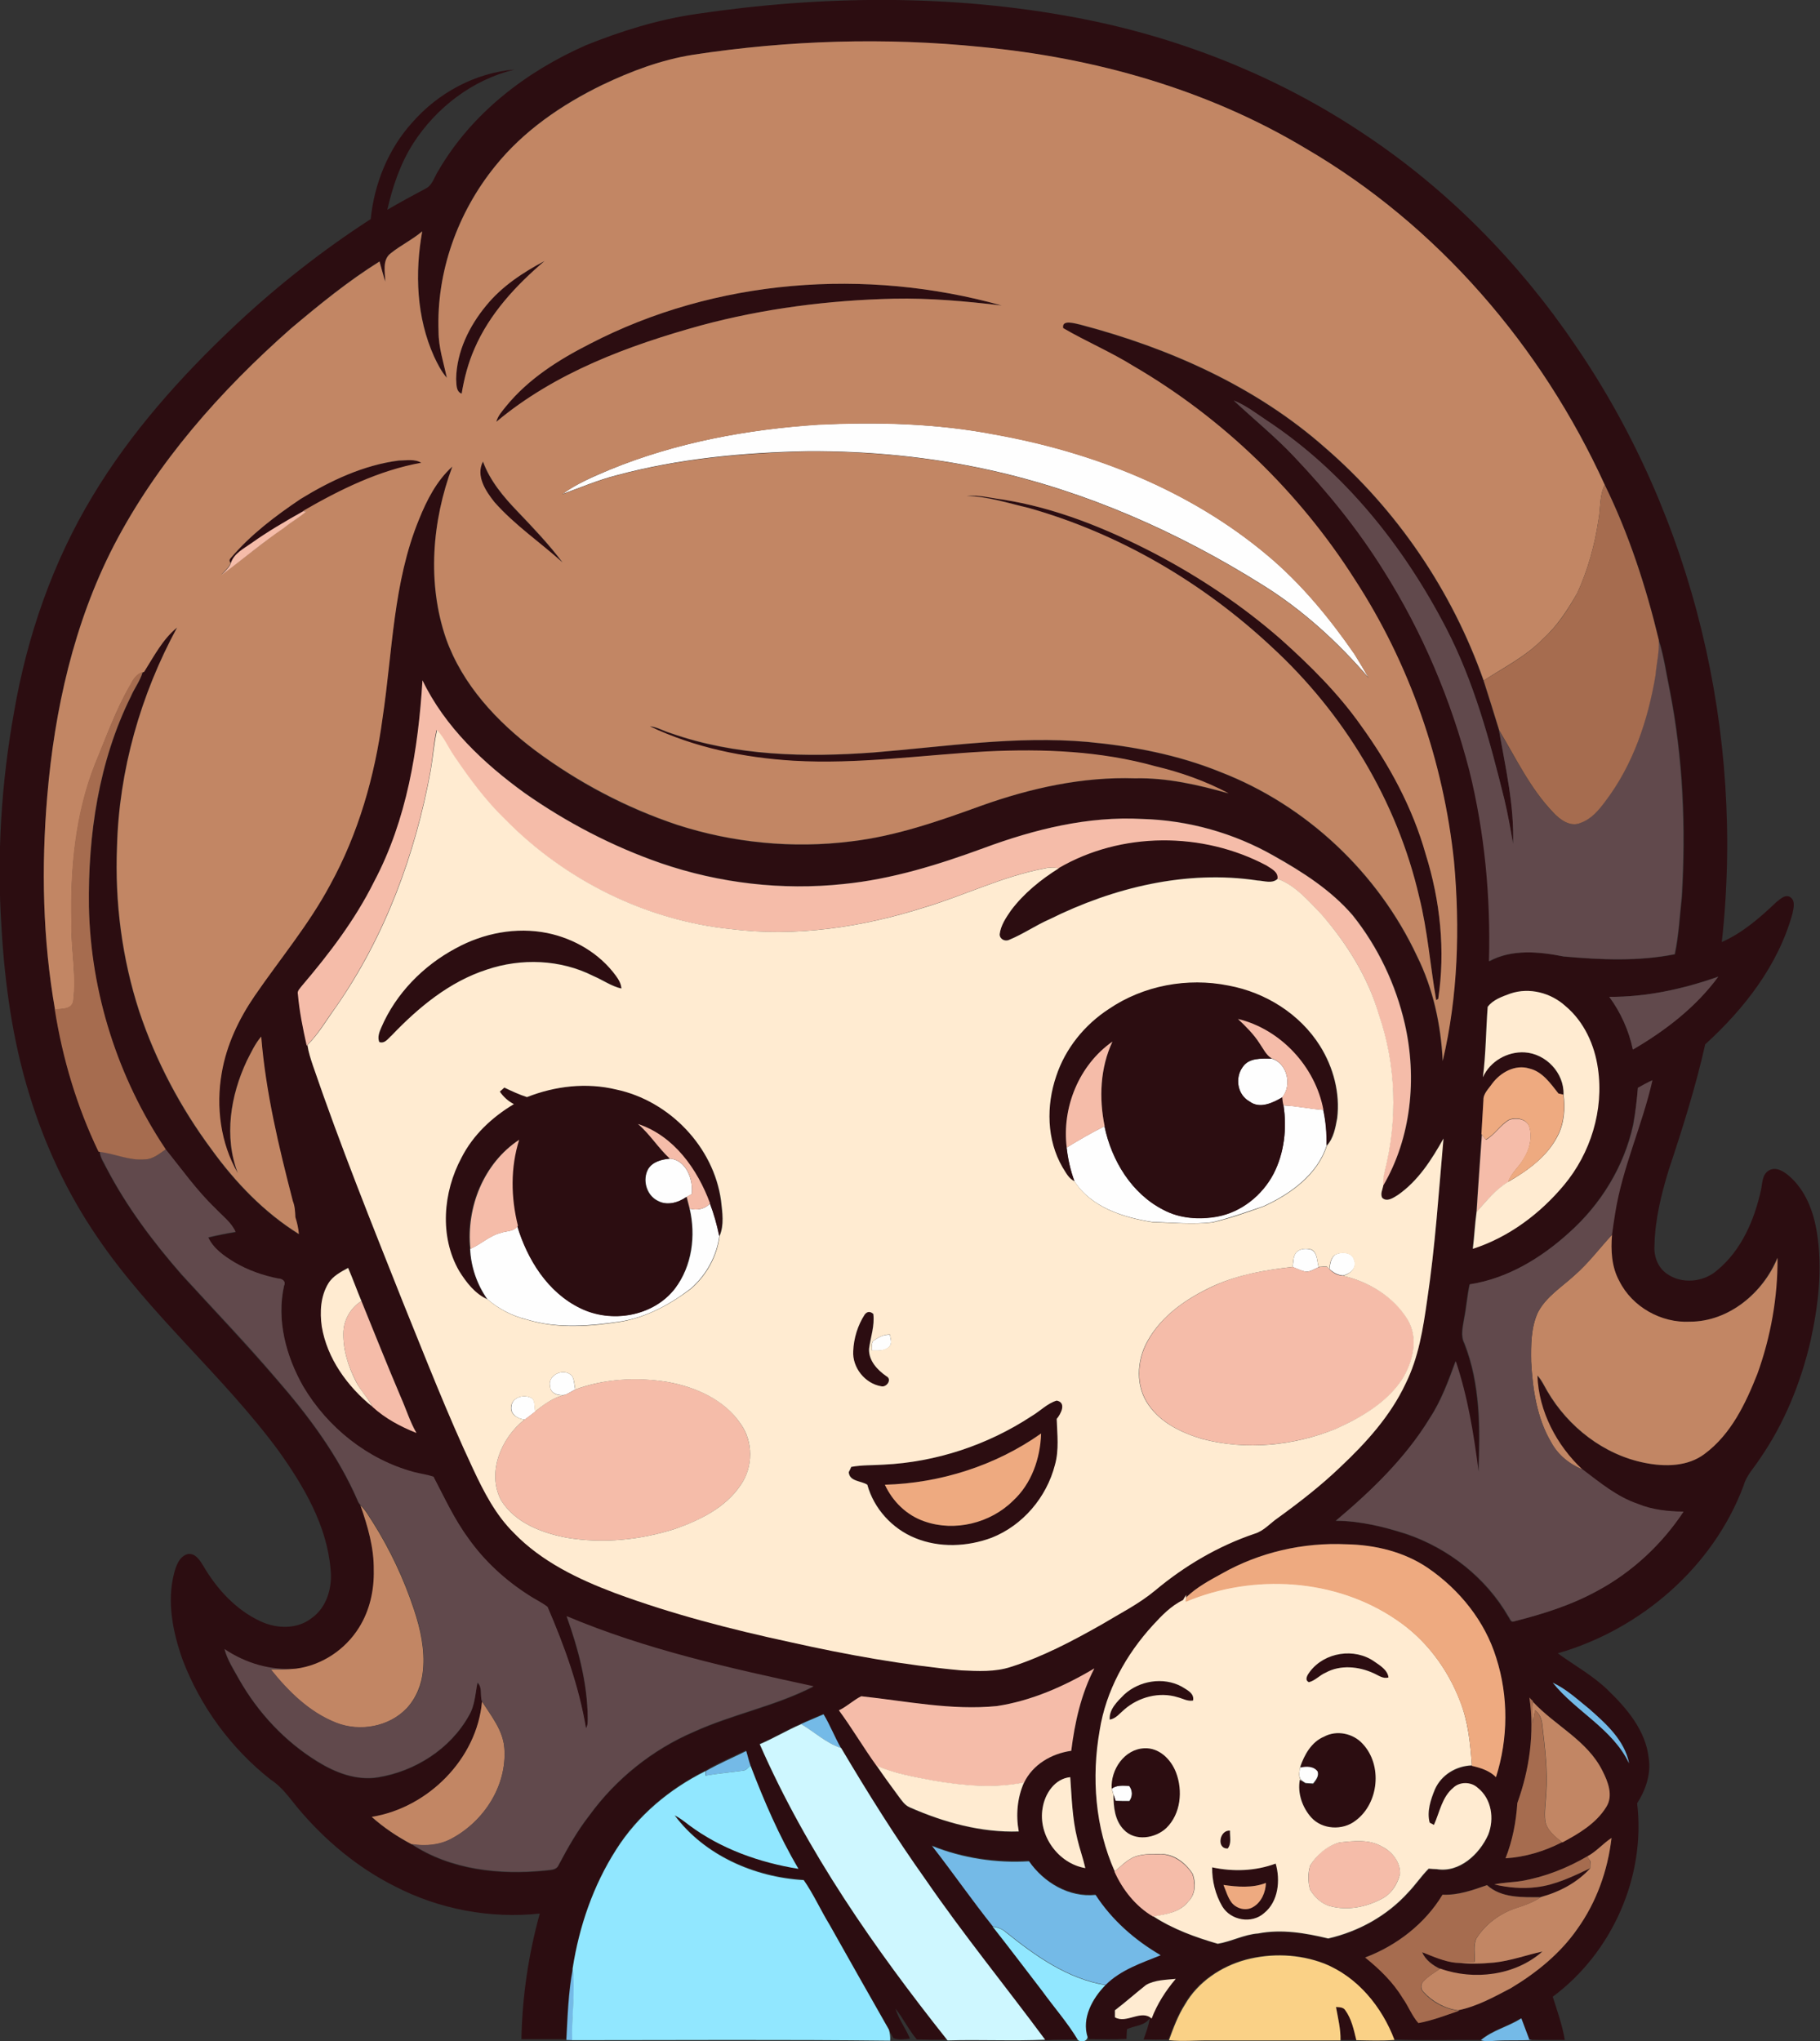 <?xml version="1.0" encoding="iso-8859-1"?>
<!-- Generator: Adobe Illustrator 19.2.0, SVG Export Plug-In . SVG Version: 6.00 Build 0)  -->
<svg version="1.1" id="Layer_1" xmlns="http://www.w3.org/2000/svg" xmlns:xlink="http://www.w3.org/1999/xlink" x="0px" y="0px"
	 viewBox="0 0 724.6 812.5" enable-background="new 0 0 724.6 812.5" xml:space="preserve">
<rect x="0" y="0" width="724.6" height="812.5" fill="#333333" stroke="none"/>
<path fill="#FEFEFE" d="M242.9,186.9c26.3-10.8,54.6-16,82.9-17.9c23.4-1.1,47.1-0.5,70.1,3.9c39.3,7,77.9,22.2,108.7,48.1
	c13.5,11.3,24.8,25,34.7,39.4c1.9,3.1,3.8,6.2,5.6,9.4c-12.2-14.2-26.2-27-42.1-36.9c-33.6-21.1-70.4-37.4-109.2-45.9
	c-23.6-5.2-47.7-7.5-71.8-7.4c-25.7,0.5-51.5,2.9-76.4,9.6c-7.4,1.9-14.4,4.9-21.6,7.5C229.6,192.5,236.3,189.7,242.9,186.9z"/>
<path fill="#FEFEFE" d="M494.7,424.8c2.5-3.8,7.6-3.4,11.6-3.4c6.2,1.8,8.2,10.6,4.2,15.4c-3.8,2.3-9,4.8-13.1,1.6
	C492.7,435.7,491.6,429.1,494.7,424.8z"/>
<path fill="#FEFEFE" d="M511,440c5.3,0.2,10.6,1.4,15.9,1.8c1,4.6,1.4,9.4,1.3,14.1c-3.7,11.6-14.4,19.3-25.1,24.2
	c-6.7,2.3-13.4,4.7-20.4,6.4c-7.9,1-15.9,0.1-23.9-0.1c-11.6-1.8-24.5-5.9-31.1-16.3c-1.6-4.3-2.6-8.8-3.1-13.3
	c4.9-3,9.9-5.9,15.1-8.5c2.8,13.6,10.8,26.8,23.4,33.2c6.5,3.5,14.3,4,21.5,2.7c9.6-1.8,17.9-8.5,22.4-17.1
	C511.3,458.9,512.4,449.1,511,440z"/>
<path fill="#FEFEFE" d="M258.1,465.3c1.8-2.9,5.4-3.8,8.6-4.1c6.5,0.5,9.4,8.4,8.7,14.1c-0.7,0.4-1.3,0.8-2,1.1
	c-3.3,2.4-7.9,3.6-11.6,1.5C257.4,475.7,255.7,469.6,258.1,465.3z"/>
<path fill="#FEFEFE" d="M274.6,481.1c2.9,0.8,6.1,0.2,8.1-2.1c1.6,4.2,2.8,8.5,3.7,12.9c-1,8-5.3,15.8-11.5,21.1
	c-8,6.1-17.1,11.1-27.1,12.9c-12.6,1.9-25.7,3.1-38.1-0.7c-5.8-1.4-11.2-4.2-15.7-8.1c-4.1-5.9-6.5-12.8-6.8-20
	c4.3-1.8,7.7-5.3,12.3-6.4c2.2-0.8,5.2-0.4,6.5-2.8c4,13.4,12.1,26.5,25,32.7c12.4,6.2,29.2,3.4,37.8-7.8
	C275.6,503.9,277.1,491.8,274.6,481.1z"/>
<path fill="#FEFEFE" d="M515.8,498.9c1.4-2,4.3-2.1,6.4-1.4c2.4,1.4,2.1,4.6,2.8,6.9c-1.7,0.7-3.3,1.9-5.2,1.8
	c-1.8-0.4-3.5-1.2-5.2-1.9C515,502.4,514.8,500.4,515.8,498.9z"/>
<path fill="#FEFEFE" d="M531.5,499.5c2.5-1.4,7-1.2,7.7,2.2c1.2,3-1.8,5.5-4.6,6c-2.1-0.2-3.9-1.2-5.3-2.6
	C529.6,503.1,529.8,500.9,531.5,499.5z"/>
<path fill="#FEFEFE" d="M347.6,533.8c2-1.4,4.2-2.7,6.7-2.5c0.2,1.5,1.1,3.5-0.3,4.8c-1.8,1.8-4.5,1.5-6.9,1.5
	C347.3,536.3,346.9,534.8,347.6,533.8z"/>
<path fill="#FEFEFE" d="M219,551.8c-1.1-4.8,6-7.5,8.8-4c0.9,1.6,0.8,3.5,1.2,5.3c-1.3,0.7-2.6,1.5-3.9,2.1
	C222.6,555.7,219.1,554.8,219,551.8z"/>
<path fill="#FEFEFE" d="M203.6,559.8c0.4-3.9,5.5-5,8.4-3.1c1.1,1.4,0.8,3.5,1.1,5.2c-1.4,1.1-2.8,2.2-4.2,3.2
	C206.2,564.8,203.1,563,203.6,559.8z"/>
<path fill="#FEFEFE" d="M517.6,703.3c2.4-0.7,5.4-0.7,7,1.7c0.6,1.9-0.7,3.5-1.8,4.9c-0.8,0-2.3-0.1-3.1-0.2
	c-0.3-0.2-0.9-0.6-1.2-0.8C516.7,707.6,517.4,705.3,517.6,703.3z"/>
<path fill="#FEFEFE" d="M442.6,712c2-1.5,4.6-1.2,6.9-1.2c1.4,1.8,1.5,4.2,0.1,6.1c-1.8,0-3.7,0-5.5-0.1c-0.2-0.6-0.6-1.8-0.8-2.5
	C443.1,713.5,442.9,712.8,442.6,712z"/>
<g>
	<g>
		<path fill="#2C0D11" d="M277,5.6c50.3-7.5,101.9-8,151.9,1.5c40.7,7.7,80,23.3,114.4,46.4c33.1,22,61.5,50.9,83.8,83.8
			c47.2,68.8,67.6,154.9,58.4,237.7c8.3-3.7,15.2-9.7,21.7-15.9c1.5-1.1,3.2-3,5.2-2.2c2.6,1.3,1.7,4.6,1.2,6.9
			c-5.7,20.5-19.2,37.8-34.7,51.9c-3.8,16.9-9,33.4-14.5,49.9c-3,9.8-5.5,19.9-5.7,30.2c-0.3,4.2,1.3,8.7,4.9,11.2
			c6,4.3,14.7,3.4,20.1-1.4c9.6-7.9,14.8-20,17.4-31.9c0.6-2.7,0.4-6,3-7.7c2.8-1.8,6,0.2,8.2,2.1c6.6,5.7,9.8,14.3,11.1,22.7
			c2.3,14.4,0.5,29-2.6,43.1c-3.9,16.7-10.5,32.9-20.3,47c-2.2,3.4-5.2,6.4-6.3,10.4c-12.1,32.4-40.9,57.3-74,66.8
			c6.6,4.8,13.9,8.8,19.8,14.5c7.7,7.4,15.2,16.2,16.4,27.2c1,6.3-1.2,12.7-4.6,18c3.5,29.2-10,59.5-33.6,77
			c1.8,5.7,3.8,11.3,4.8,17.2c-4.4-0.1-8.9,0.1-13.3-0.1c-0.3,0-0.8-0.1-1-0.1c-1.1-2.8-2.1-5.7-3.2-8.5c-5.1,3.3-11.5,4.7-16.1,8.7
			c-11.5-0.1-22.9,0.3-34.4-0.2c-5-13.1-14.8-25-28-30.4c-9.9-3.8-21-4.1-31.2-1.5c-9.8,2.7-19,8.8-24.2,17.7
			c-2.7,4.4-4.6,9.3-6.4,14.2c-3.3,0.1-6.6,0.1-9.9,0c1-2.8,2-5.5,2.5-8.5c-2,3.1-6.1,3-9.1,4.4c-0.1,1.3-0.2,2.6-0.2,3.9
			c-5,0.3-10,0.1-15,0.1c-0.2-0.3-0.5-0.9-0.6-1.2c-2.5-7.6,1.9-15.4,7.1-20.7c6.1-6,14.2-8.7,21.9-11.8c-10.3-6-19.4-14-25.9-24
			c-10.6,1-20.6-5-26.5-13.4c-13.1,0.8-26.4-1.3-38.6-6.1c8.2,10.6,15.9,21.6,24.1,32.1c6.7,8.5,13.2,17.2,19.9,25.7
			c4.7,6.5,10,12.6,14.2,19.5c-4.3,0.2-8.6,0-12.9,0.3l-0.3-0.4c-15.8-21.3-32.5-41.8-47.5-63.6c-12-17-23-34.6-33.7-52.5
			c-2.5-4.3-4.3-9.1-6.9-13.4c-3,1.3-6.1,2.5-9,3.9c-5.6,2.4-10.8,5.7-16.5,8c18.8,42.7,45.7,81.3,74.7,117.7c-4,0.2-8,0.1-12,0
			c-3.2-3.8-5.4-8.4-8.5-12.3c1.3,4.3,4.1,7.9,5.8,12c-2.2,0.2-4.5,0.6-6.6-0.2c-0.7-1.2-1.3-2.5-1.9-3.7
			c-7.9-13.9-15.8-27.7-23.6-41.7c-3.6-5.8-6.3-12.1-10.3-17.8c-19.6-1.2-39.6-9.8-51.4-25.8c2,1,3.8,2.4,5.6,3.8
			c12.7,9.6,28,15.1,43.7,17.5c-7.7-13-13.8-27-19.1-41.1c-0.6-1.9-1.1-3.9-1.7-5.8c-5.4,2.6-10.9,4.9-16.1,8
			c-14.3,7.2-27.1,17.7-35.6,31.3c-9.1,14.3-14.7,30.6-17.3,47.2c-1.8,9.4-2.1,19-2.6,28.5c-5.9,0-11.8,0-17.8,0
			c0.3-16.9,2.8-33.7,7.3-50c-19.7,2.1-40-1.7-57.6-10.8c-15-7.5-28.1-18.5-38.8-31.3c-3.3-4-6.3-8.4-10.7-11.2
			c-15.8-12.4-28.1-29.2-35.2-48c-3.8-10.8-6.2-22.8-3.3-34.1c0.8-3,2-6.7,5.4-7.7c3.1-0.5,4.9,2.5,6.3,4.8c5.4,9.2,13,17.5,22.8,22
			c6.4,3,14.7,3.2,20.4-1.4c6.1-4.4,8.2-12.4,7.4-19.5c-1.5-17.4-10.7-33-20.7-47c-22.1-30-51.2-54.1-72.2-85.1
			c-11.9-17.4-21-36.8-27.1-57c-6.6-21.4-9.7-43.8-11-66.1c-1.9-28.7-0.1-57.6,5-85.9c5.2-30.2,15.4-59.7,31.3-86
			c15.2-25.3,35-47.4,56.4-67.6c16.8-15.8,35-30.1,54.3-42.6c1.4-14.1,7-27.9,16.5-38.4c10.3-11.8,25-19.8,40.7-21.1
			c-16.6,4-31.1,15.1-40.3,29.4c-5.1,8-8.2,17.2-10.3,26.4c5-2.9,10.1-5.7,15.2-8.4c2.8-1.3,3.5-4.7,5.1-7.1
			c13.2-22.8,34.9-39.5,58.8-50C247.2,12.4,261.9,7.8,277,5.6z M275.9,21.8c-12.6,2-24.6,6.5-36.1,11.9
			c-16.1,7.8-31.4,18.3-42.7,32.4c-14.9,18.3-23.4,42-22.5,65.8c0,6.3,2,12.3,3.3,18.4c-2.2-2.5-3.6-5.5-5.1-8.5
			c-6.9-15.5-7.7-33.3-4.7-49.8c-3.9,3.3-8.5,5.5-12.5,8.7c-3.5,2.6-2.3,7.6-2.2,11.3c-0.8-2.6-1.5-5.3-2.3-8
			c-12.6,7.8-24,17.2-35.3,26.7c-28,24.8-53.4,53.3-70.6,86.6c-15.9,30.8-23.5,65.2-26.4,99.6c-2.3,28.3-1.8,56.9,3.1,84.9
			c3.1,19.6,8.8,38.7,17.4,56.6l0.4,0.1c0.1,2.5,1.7,4.6,2.8,6.8c8,15.3,18.5,29.2,29.8,42.2c12.6,13.8,25.5,27.3,37.7,41.5
			c12.8,14.7,24.6,30.5,32.4,48.5c0.3,0.7,0.7,1.3,1.2,1.9c2.8,8.3,5.4,16.8,5.3,25.6c0.2,8-1.6,16.2-5.9,23
			c-5.4,8.7-14.7,15-25,16.3c-10.1,1-20.2-2.2-28.6-7.7c1.1,4.3,3.6,8.1,5.8,12c7.5,13.2,18.2,24.7,31.2,32.7
			c7.1,4.4,15.5,7.6,24,6.3c14.8-2.4,28.9-11.3,36.3-24.6c2.4-4,2.5-8.7,3.4-13.1c2.1,1.9,0.9,5.1,1.8,7.5
			c-2,22.8-21.5,42.4-43.9,45.9c4.8,4.3,10.2,7.9,15.9,10.9c15.5,10.2,34.9,12.3,53,10.5c1.9-0.3,4.6,0,5.5-2.2
			c3.6-6.8,7.5-13.6,12.2-19.7c10.6-14.6,25.2-26.3,41.8-33.4c15.5-7,32.4-10.2,47.5-18c-33.3-7.1-66.8-14.6-98.3-27.9
			c4.6,13,8.2,26.6,8.4,40.5c-0.1,1.4,0.1,2.9-0.7,4.1c-2.8-16.7-8.7-32.8-15.3-48.3c-2.3-1.8-5-3-7.4-4.6
			c-9.4-5.9-17.8-13.6-24.2-22.8c-5.5-7.6-9.4-16.1-13.8-24.4c-2.6-0.9-5.3-1.2-7.9-1.9c-18.4-5.1-34.3-17.8-44-34.1
			c-6.9-12-10.7-26.4-7.6-40.1c0.9-1.7-0.8-2.8-2.3-2.8c-6.1-1.3-12.1-3.3-17.5-6.5c-4.1-2.5-8.4-5.4-10.4-9.9
			c3.6-0.9,7.2-1.6,10.9-2.2c-1.7-3.8-5.3-6.4-8.1-9.4c-7.4-7.1-13.3-15.5-19.7-23.4c-19.1-28.5-30-62.4-30.6-96.7
			c-0.3-28.6,3.9-57.8,16.7-83.6c1.4-3.3,3.7-6.2,4.7-9.7l0.5-0.2c3.9-6.1,7.4-13,13.1-17.6c-14.5,26.7-23.1,56.7-23.9,87.2
			c-0.9,22.2,2,44.5,8.9,65.7c6.6,19.7,16.4,38.3,28.8,54.9c9.4,13.1,20.9,25,34.7,33.6c-0.2-2.3-0.7-4.5-1.4-6.7
			c0-2.2-0.2-4.3-1-6.4c-5.5-21.5-10.8-43.3-12.6-65.5c-2.5,2.8-4,6.3-5.7,9.6c-6.5,13.8-9.2,30.2-3.6,44.8
			c-6.9-11.9-8.8-26.5-6.4-40c1.8-11.1,6.8-21.4,13.1-30.6c10-14.7,21.5-28.4,30-44.1c11.3-20.5,17.8-43.3,20.9-66.4
			c4.1-26.5,4.2-54,14.5-79.1c3.1-7.7,7.1-15.5,13.3-21.1c-8,21.7-10.1,46.4-2.5,68.5c6.6,18.3,20.2,33,35.5,44.5
			c17.1,12.8,36.2,22.9,56.5,29.6c22.3,7.2,46.1,9.6,69.3,6.6c17.9-2.1,34.9-8.2,51.8-14.2c19.6-7,40.3-11.6,61.2-10.9
			c12.7-0.3,25.1,2.6,37.3,6c-9.2-4.9-19.1-8.3-29.2-10.8c-21.8-6.1-44.7-7-67.2-5.9c-25.6,1.4-51.2,5.2-76.9,3.7
			c-19.7-1.1-39.3-5.2-57.2-13.7c2.9,0.3,5.5,1.9,8.3,2.7c25.9,9.2,53.8,9.7,80.9,7.7c28.3-2.3,56.7-6.7,85.1-4.2
			c18,1.7,35.9,5.1,52.7,11.9c34.3,13.2,62.9,40.1,78.5,73.4c6.4,12.9,9.5,27.3,10.2,41.7c6.1-25.9,6.9-52.9,4.5-79.4
			c-4.1-39.9-17.6-78.8-39.6-112.4c-22-34.7-52.4-64.1-88-84.8c-9-5.6-18.9-9.8-28-15.1c-0.7-3.7,4.8-1.8,6.8-1.4
			c35.3,9.3,69.9,24.6,97.5,49c28.6,24.7,50.6,57,63.1,92.7c2.1,6.6,4.2,13.2,6.2,19.8c2.6,15,6.2,30,5.6,45.2c-1-6-2.1-12-3.5-17.9
			c-5.7-23.3-12-46.7-23.2-68.1c-16.9-32.5-40.6-62.2-71.4-82.6c-4.3-2.8-8.3-6-13.1-7.9c8.1,7.6,16.7,14.6,24.4,22.6
			c13.1,13.8,25.2,28.7,35.3,44.9c15.5,24.6,27,51.7,34.3,79.9c6.1,24.7,8.6,50.4,7.8,75.8c9.1-5,19.9-3.9,29.7-1.9
			c14.7,1.3,29.6,2,44.2-0.9c1.6-7.5,1.9-15.2,2.8-22.9c1.7-27.4,0.5-55.1-4.8-82.1c-1.4-6.7-2.3-13.6-4.4-20.1
			c-5.1-21.2-11.9-42.1-21.5-61.7c-25.2-55.2-66.6-103.3-119.2-134c-39-23.4-83.8-36-128.9-40.3C352.6,14.8,313.9,16,275.9,21.8z
			 M168.2,270.8c-1.6,27.5-6.2,55.5-19.2,80.1c-7.6,15.1-17.8,28.6-28.7,41.4c-0.8,1-2,2-1.6,3.4c0.6,6.9,2,13.7,3.5,20.4l0.2-0.2
			c0.4,2.8,1.3,5.5,2.2,8.2c10.8,31.8,23.4,62.9,35.8,94.1c9.1,22.2,17.8,44.5,27.9,66.3c4.3,9.2,9.1,18.4,16.3,25.6
			c11,11.4,25.6,18.3,40.2,23.9c22.8,8.4,46.3,14.4,70,19.6c22.4,5,45.1,9.1,68,11.2c6.6,0.3,13.4,0.7,19.7-1.4
			c12.7-4,24.5-10.3,36-16.8c7.2-4.3,14.8-8.2,21.4-13.6c11.7-9.8,25.1-17.7,39.6-22.6c3.7-1.2,6.2-4.2,9.3-6.3
			c8.6-6.3,17.1-12.9,24.9-20.3c10.2-9.6,19.9-20.3,25.9-33.1c5.1-10.4,7-21.9,8.6-33.3c3.2-21.3,4.6-42.8,6.5-64.3
			c-4.8,8.4-10.1,16.9-18.2,22.5c-1.8,1.1-4.3,2.9-6.2,1.1c-0.8-1.6,0.1-3.1,0.4-4.7c11.3-19.2,13.6-43,8.7-64.5
			c-3.6-15.7-10.7-30.7-20.8-43.3c-8.7-9.9-19.9-17.2-31.3-23.6c-16-9-34.1-14.2-52.4-14.7c-21.7-1.1-43.1,4.2-63.2,11.6
			c-18,6.6-36.6,12.5-55.8,14.3c-24.5,2.6-49.5-0.3-72.7-8.3c-19.3-6.6-37.5-16.1-54.2-27.9C192.4,303.8,177.1,289.2,168.2,270.8z
			 M640.7,396.8c4.5,6.2,7.8,13.4,9.4,20.9c12.9-7.5,25.1-16.8,34-29C670.2,393.6,655.6,396.9,640.7,396.8z M601.3,395.5
			c-3.2,1.2-7,2.5-9.1,5.3c-0.7,9.3-0.7,18.7-1.9,28c2.9-6.3,9.7-10.3,16.6-9.9c8.5,0.5,15.8,8.3,15.5,16.8
			c-0.5-0.1-1.4-0.3-1.9-0.4c-3.1-4.1-6.4-8.8-11.7-10c-5.6-1.7-11.4,1.6-14.7,6c-1.5,2-3.6,3.9-3.5,6.6c-0.2,4.5-0.5,9-0.8,13.5
			c-0.6,10.3-1.4,20.6-2.1,30.9c-0.6,4.9-0.9,9.8-1.5,14.7c14.2-4.7,26.7-14,36.3-25.4c10.6-12.7,16-29.8,13.5-46.3
			c-1.3-9.4-5.5-18.7-12.9-24.9C617.4,395.2,608.8,392.9,601.3,395.5z M652.1,433c-0.4,4.9-1,9.9-2,14.8
			c-3.6,16.6-12.9,31.6-25.5,42.9C613.5,500.8,600,509,585,511.3c-1,4.5-1.3,9.1-2.2,13.6c-0.5,3.3-1.5,6.8,0.1,9.9
			c6.4,16.2,6.3,34,5.6,51.2c-1.9-14.9-4.3-29.8-9.1-44.1c-2.9,7.9-5.8,15.9-10.5,23c-9.6,15.8-23.1,28.7-37.2,40.5
			c9.6,0,19,2.3,28.2,5.3c16.8,5.7,31.6,17.4,40.5,32.8c0.6,0.7,0.9,2.4,2.1,2c11.5-2.9,23.1-6.5,33.5-12.3
			c13.7-7.4,25.5-18.4,34.1-31.4c-6.2-0.1-12.4-0.7-18.2-3.1c-8.3-2.9-15.1-8.6-22-13.7c-10.3-9.7-17.5-23.3-18-37.5
			c1.7,1.9,2.8,4.2,4,6.3c8.3,14.2,22.5,25.3,38.8,28.5c8,1.6,17.1,1.6,23.8-3.6c10.5-7.8,16.3-20,21-31.9c5.3-14.7,8.1-30.4,8-46.1
			c-5.7,14-19.4,25.5-34.9,25.4c-11.4,0.6-23-5.9-28.1-16.2c-3-5.6-3.4-12.2-2.9-18.4c0.4-2.9,0.8-5.9,1.3-8.8
			c2.9-18.1,10.8-34.9,14.8-52.7C655.9,430.9,654,431.9,652.1,433z M130.7,510.9c-3.1,5.1-3.3,11.4-2.5,17.1
			c2.1,12.8,10.2,23.9,20.1,31.9c5,4.6,11.2,7.9,17.5,10.4c-2.6-4.5-4.1-9.4-6.2-14.2c-5.4-12.7-10.5-25.5-15.7-38.3
			c-1.9-4.4-3.5-8.9-5.3-13.2C135.6,506.3,132.4,507.9,130.7,510.9z M486.4,626.4c-4.9,2.8-10,5.4-14.1,9.3l0.1-0.7
			c-0.5,0.6-0.9,1.3-1.3,2.1c-4.8,2.3-8.5,6.2-12,10c-10.7,11.7-18.7,26.1-21.2,41.9c-3.4,18.7-1.8,38.6,6,56.1
			c3.3,7.2,8.5,13.9,15.4,17.9c7.8,5.1,16.7,8.3,25.6,10.9c5.5-0.9,10.5-3.7,16.1-4.1c9.3-1.8,18.8-0.2,27.9,2
			c12.1-2.8,23.4-9.1,31.8-18.3c2.9-3,5.3-6.6,8.2-9.5c0.8,0,2.4,0.1,3.2,0.2c9,1.5,17-5.9,20.4-13.7c2.5-6.3,1.4-14.4-4.2-18.7
			c-2.6-2.4-7-2.5-9.7,0c-4.5,3.7-5.4,9.8-7.7,14.8c-0.4-0.2-1.3-0.7-1.7-0.9c-1.2-4.4,0.5-9.1,2.1-13.3c2.5-5.7,8.5-9.3,14.7-9.5
			c3.5,0.8,7,1.9,9.6,4.5c4.9-15.3,5-32.1,0.1-47.5c-4.5-14.6-14.6-27.1-27.1-35.7c-9.6-6.5-21.2-9.2-32.6-9.5
			C518.7,613.9,501.3,617.9,486.4,626.4z M396.9,679.1c-18.1,1.9-36.1-1.9-54-3.9c-3.1,1.5-5.7,4.2-8.9,5.6
			c5.3,7.2,9.8,14.9,15,22.1c2.8,4.1,5.7,8.1,8.6,12.1c1.3,1.7,2.5,3.7,4.6,4.6c13.7,5.9,28.4,10.1,43.4,9.6
			c-1.2-6.5-0.7-13.4,2.1-19.5c3.5-7.3,11-11.7,18.8-12.7c1.4-11.3,4-22.6,9.2-32.8C423.8,671.1,410.7,677,396.9,679.1z
			 M618.2,669.8c9.3,11.5,23.9,18.3,30.3,32.1c-1.7-9.2-9.2-15.8-15.9-21.7C628,676.5,623.6,672.3,618.2,669.8z M608.9,675.7
			c2.1,14.1,0.1,28.7-4.8,42c-0.5,7.5-1.9,15-4.7,22c7.9-0.5,15.5-2.8,22.5-6.4c6.6-3.5,13.4-7.6,17.5-14.1c3-4.6,0.7-10.1-1.5-14.4
			c-5.9-12.1-18.8-17.9-27.7-27.5l0-0.3C609.9,676.8,609.2,676.1,608.9,675.7z M415.1,719.7c-1.9,10.8,6.2,22.1,17,23.9
			c-0.9-4-2.3-7.7-3.2-11.7c-2-8-2.2-16.3-2.8-24.5C419.9,708,415.9,714,415.1,719.7z M632,738.9c-8,4.7-16.9,8.2-26.1,9.8
			c-3.6,0.6-7.3,0.6-10.9,1.4c5.5,1.2,11.2,1.7,16.8,1.1c7.6-0.9,14.5-4.3,21.3-7.5c-5.2,5.7-12.3,9.4-19.6,11.4
			c-7.3,0.1-15.6,0.5-21.4-4.8c-5.7,2-11.5,4.1-17.7,3.8c-6.9,11.5-18.3,20.3-30.8,25c5.7,4.6,11.1,9.8,14.9,16.1
			c2.3,3.2,3.7,7.1,6.3,10c5.6-1,10.9-3,16.2-4.9l-0.5-0.1c7.5-1.6,14.3-5.3,21-8.8c10.2-6.2,19.7-13.8,26.5-23.6
			c7.5-10.7,12.1-23.3,13.6-36.2C638.2,733.8,635.6,737,632,738.9z M456.3,790.1c-4.2,3.3-8.2,6.8-12.5,10c0,0.7,0,2.1,0,2.8
			c4.7,2.7,10.5-3.3,14.6,0.5c2.2-5.8,5.6-11.1,9.6-15.8C464.1,788.1,459.8,788.1,456.3,790.1z"/>
	</g>
	<path fill="#2C0D11" d="M193.6,121.6c6.2-7.6,14.6-13.1,23.2-17.7c-11.4,9.7-21.9,21-27.9,34.9c-2.6,5.7-4.1,11.8-5.1,17.9
		c-2.3-1-2-3.9-2.2-5.9C181.8,140,186.8,129.8,193.6,121.6z"/>
	<path fill="#2C0D11" d="M234.8,136.9c50-26,110-30.4,164-15.3c-14.3-1.7-28.6-3-43-2.7c-25.8,0.6-51.6,3.9-76.6,10.6
		c-29,8.1-58.2,18.8-81.6,38.4c0.6-2.4,2.4-4.3,3.9-6.2C210.4,150.8,222.5,143.1,234.8,136.9z"/>
	<path fill="#2C0D11" d="M119.7,198.6c12-7.3,25.1-13.6,39.2-15.2c2.9-0.1,6.3-0.8,8.9,0.9c-16.8,3-32.4,10.8-47.1,19.2
		c-7,4-14,8-20.6,12.7c-3.1,2.3-6.9,4.1-8.3,7.9c-0.6-0.8-0.6-1.4,0.1-2C99.8,212.8,109.6,205.4,119.7,198.6z"/>
	<path fill="#2C0D11" d="M196.8,199.8c-3.4-4.3-7.5-10.4-4.6-16c2.8,7.7,8.2,14,13.8,19.9c6.2,6.5,12.5,13.1,17.9,20.3
		C215,215.9,204.8,209,196.8,199.8z"/>
	<path fill="#2C0D11" d="M384.8,197.4c4.7-0.5,9.4,0.8,14.1,1.4c21.3,3.3,41.5,11.6,60.6,21.4c18.1,9.5,35.2,20.9,50.6,34.4
		c11.6,10.4,22.8,21.5,31.8,34.3c11.2,15.5,20.5,32.6,25.7,51.1c5.8,18.5,7.9,38.3,5,57.6l-0.8,0.5c-2.4-13.7-3.4-27.7-6.8-41.2
		c-8.8-38.1-30-73-58.7-99.4c-27.3-25.6-60.6-45-96.7-55.3C401.4,200.2,393.3,197.6,384.8,197.4z"/>
	<path fill="#2C0D11" d="M421.5,345.5c25-14.6,57.4-14.6,82.8-1.1c1.9,1.2,4.7,2.5,4.4,5.3c-2.2,2.1-5.3,0.9-8,0.7
		c-28.4-4.3-57.4,2.8-82.8,15.4c-5.5,2.4-10.5,5.9-16.1,8.2c-1.7,0.8-3.9-0.2-3.8-2.2c0.4-3.6,2.5-6.7,4.5-9.5
		C407.5,355.5,414.2,350,421.5,345.5z"/>
	<path fill="#2C0D11" d="M181.4,377.5c11.1-6,24.1-8.6,36.6-6.2c10.7,2.2,20.8,8.1,27.3,17c1.1,1.5,2.1,3.1,2.2,5.1
		c-4-0.9-7.4-3.4-11.2-5c-13.1-6.6-28.8-7.2-42.5-2.5c-14.8,4.8-27.1,15.1-37.7,26.1c-1.4,1.3-2.8,3.5-5,2.7c-0.8-1.9,0-4,0.8-5.8
		C157.6,395.4,168.5,384.4,181.4,377.5z"/>
	<path fill="#2C0D11" d="M441.5,401.6c13.7-9.3,31.2-12.6,47.4-9.4c14.7,2.7,28.5,11.3,36.5,24.1c5.3,8.5,8,18.7,6.8,28.7
		c-0.7,3.8-1.4,7.9-4.1,10.9c0.1-4.8-0.3-9.5-1.3-14.1c-3.3-17.1-17-32-34-36.2c3.2,3,6.3,6,8.6,9.7c1.5,2.1,2.6,4.7,4.9,6.1
		c-4-0.1-9.1-0.5-11.6,3.4c-3.1,4.3-2.1,11,2.7,13.6c4.1,3.1,9.3,0.6,13.1-1.6c0,1.1,0.2,2.2,0.5,3.3c1.4,9.1,0.3,18.9-3.9,27.1
		c-4.5,8.6-12.8,15.3-22.4,17.1c-7.2,1.3-15,0.8-21.5-2.7c-12.6-6.4-20.6-19.7-23.4-33.2c-2.3-11.2-1.8-23.2,3.1-33.7
		c-13.2,9.3-20.2,26.3-18.2,42.2c0.5,4.5,1.5,9,3.1,13.3c-2.3-1.1-3.5-3.5-4.8-5.6c-6.4-10.9-6.5-24.4-2.5-36.2
		C424.1,417.4,431.8,407.9,441.5,401.6z"/>
	<path fill="#2C0D11" d="M209.8,436.7c11.2-4.4,23.6-5.9,35.4-3.1c21.1,4.4,38.8,22.7,41.7,44.3c0.5,4.6,1.4,9.6-0.6,14
		c-0.9-4.4-2.1-8.7-3.7-12.9c-5-13.6-14.5-26.9-28.7-31.6c4.8,4.1,8.1,9.6,12.7,13.8c-3.2,0.3-6.8,1.2-8.6,4.1
		c-2.5,4.3-0.8,10.4,3.6,12.7c3.7,2.1,8.3,0.8,11.6-1.5c0.4,1.6,0.8,3.1,1.2,4.7c2.4,10.7,0.9,22.8-5.7,31.7
		c-8.6,11.2-25.4,14-37.8,7.8c-12.9-6.3-21-19.4-25-32.7c-2.8-11.2-2.9-23.1,0.5-34.2c-14.1,9.3-21.1,26.9-19.4,43.4
		c0.4,7.2,2.8,14.1,6.8,20c-5.1-2.1-8.5-6.7-11.3-11.3c-7.9-13.7-6.4-31.3,0.9-45c4.6-9.1,12.2-16.3,20.9-21.4
		c-2.2-1.2-4.1-2.9-5.6-5c0.4-0.4,1.3-1.2,1.8-1.6C203.7,434.4,206.7,435.7,209.8,436.7z"/>
	<path fill="#2C0D11" d="M344.3,523.2c1-1.3,2.1-1.3,3.3-0.2c0.6,4.7-1.1,9.2-1.7,13.9c-0.1,4.7,3.4,8.4,6.9,10.9
		c2.5,1.3,0.1,4.7-2.1,4c-6.5-1.1-11.5-7.4-11.1-14C339.9,532.7,341.5,527.5,344.3,523.2z"/>
	<g>
		<path fill="#2C0D11" d="M410.7,563.7c3.5-2,6.3-5.1,10.1-6.2c4,0.8,1.7,5.3,0,7.3c0.1,6.1,1,12.3-0.7,18.3
			c-3.3,12.9-12.8,24.1-25.2,29c-9.7,3.7-20.8,4.1-30.5,0.1c-9.1-3.7-16.4-11.7-19-21.2c-2.5-1.7-7.1-1.3-7.4-5
			c0.2-0.5,0.7-1.6,1-2.1c4.2-0.8,8.6-0.6,12.9-0.9C372.7,582,393.2,575.2,410.7,563.7z M352.3,591c3.1,6.7,8.7,12.2,15.7,14.6
			c12,4.3,26.2,0.7,35.2-8.2c7.5-6.8,10.9-16.9,11.2-26.8C396.5,583.4,374.4,590.4,352.3,591z"/>
	</g>
	<path fill="#2C0D11" d="M521.5,665.4c5.8-7.8,17.8-9.5,25.8-4c2.2,1.6,5.1,3.3,5.6,6.3c-2.2,0.7-4.1-0.9-6-1.7
		c-5.9-2.7-13.1-3.4-19-0.2c-2.4,1-4.2,3.2-6.7,3.8C519.2,668.6,520.6,666.5,521.5,665.4z"/>
	<path fill="#2C0D11" d="M447.6,674.5c6.1-5.5,15.5-7.1,22.8-3.1c2,1.3,5.2,2.6,4.6,5.6c-2.2,0.4-4.1-0.8-6.1-1.3
		c-7.3-2.3-15.6-0.1-21.3,4.9c-1.8,1.5-3.3,3.5-5.8,4C441.5,680.4,444.8,677.2,447.6,674.5z"/>
	<path fill="#2C0D11" d="M527.1,691.3c5.1-2.7,11.6-1.3,15.5,2.9c7.9,8.4,6.4,23.7-2.8,30.6c-5.1,4-13.2,3.6-17.6-1.2
		c-3.6-4-5.7-9.8-4.6-15.1l1,0.7c0.3,0.2,0.9,0.6,1.2,0.8c0.8,0,2.4,0.1,3.1,0.2c1.1-1.4,2.4-3,1.8-4.9c-1.5-2.3-4.6-2.3-7-1.7
		C519.3,698.4,522.1,693.4,527.1,691.3z"/>
	<path fill="#2C0D11" d="M442.6,712c-0.5-7.6,5.1-15.8,13.1-16.1c5.9-0.3,10.6,4.4,12.6,9.6c2.8,7.3,1.9,16.4-3.8,22.1
		c-4.5,4.2-12.6,5.5-17,0.7c-3.5-3.7-4.1-9-4.1-13.9c0.2,0.6,0.6,1.9,0.8,2.5c1.8,0.1,3.6,0.1,5.5,0.1c1.4-1.9,1.3-4.3-0.1-6.1
		C447.2,710.8,444.6,710.4,442.6,712z"/>
	<path fill="#2C0D11" d="M488.8,735.8c-4.6,0.1-3.3-7.6,0.9-7.1C489.5,731,490.3,733.8,488.8,735.8z"/>
	<g>
		<path fill="#2C0D11" d="M482.6,743.3c8.4,1.8,17.1,1.4,25.3-1.5c1.9,6.6,1.2,15.1-4.6,19.7c-4.9,4.4-13.4,3-16.7-2.7
			C483.9,754.2,482.6,748.7,482.6,743.3z M487.1,750.3c1,2.4,1.7,5,3.3,7.1c2,2.4,5.8,3.4,8.5,1.7c3.3-1.9,5-5.9,5.1-9.6
			C498.7,751.6,492.6,751.1,487.1,750.3z"/>
	</g>
	<path fill="#2C0D11" d="M566.2,777c4.4,1.7,8.7,3.7,13.4,4.2c5,0.6,10.2,0.5,15.2,0c6.5-0.7,12.8-3,19.2-4.4
		c-10.9,9.6-27.3,11.7-40.7,6.8C570.4,782.2,567.6,780.2,566.2,777z"/>
	<path fill="#2C0D11" d="M531.9,798.8c1.3,0.1,2.9,0,3.7,1.3c2.5,3.5,3.4,7.8,4.4,11.9c-2.1,0-4.2,0-6.3,0
		C533.8,807.6,532.7,803.2,531.9,798.8z"/>
</g>
<g>
	<g>
		<path fill="#C28664" d="M275.9,21.8c38-5.8,76.7-7,114.9-3.1C435.9,23,480.7,35.6,519.7,59c52.6,30.6,94,78.8,119.2,134
			c-2.2,4.4-1.6,9.3-2.5,14c-1.5,10-4.2,19.8-8.4,29c-3.8,6.6-8,13.2-13.7,18.3c-6.8,7-15.5,11.3-23.6,16.6
			c-12.5-35.6-34.5-68-63.1-92.7c-27.6-24.4-62.1-39.7-97.5-49c-2-0.4-7.5-2.2-6.8,1.4c9.1,5.3,19,9.5,28,15.1
			c35.5,20.7,65.9,50.1,88,84.8c21.9,33.6,35.4,72.5,39.6,112.4c2.4,26.5,1.6,53.5-4.5,79.4c-0.7-14.4-3.8-28.8-10.2-41.7
			c-15.6-33.3-44.2-60.2-78.5-73.4c-16.8-6.8-34.7-10.2-52.7-11.9c-28.5-2.5-56.8,1.9-85.1,4.2c-27.1,2-55,1.4-80.9-7.7
			c-2.8-0.8-5.4-2.5-8.3-2.7c17.9,8.5,37.5,12.5,57.2,13.7c25.7,1.5,51.3-2.3,76.9-3.7c22.5-1.1,45.4-0.2,67.2,5.9
			c10.1,2.4,20,5.9,29.2,10.8c-12.1-3.4-24.6-6.3-37.3-6c-20.9-0.7-41.6,3.9-61.2,10.9c-16.8,6.1-33.9,12.1-51.8,14.2
			c-23.2,2.9-47.1,0.6-69.3-6.6c-20.3-6.8-39.4-16.9-56.5-29.6c-15.3-11.5-29-26.2-35.5-44.5c-7.6-22.1-5.6-46.8,2.5-68.5
			c-6.3,5.7-10.2,13.4-13.3,21.1c-10.3,25.1-10.5,52.6-14.5,79.1c-3.1,23.1-9.6,45.9-20.9,66.4c-8.4,15.7-19.9,29.4-30,44.1
			c-6.3,9.2-11.2,19.5-13.1,30.6c-2.4,13.5-0.5,28.1,6.4,40c-5.6-14.6-2.9-31,3.6-44.8c1.7-3.3,3.3-6.8,5.7-9.6
			c1.8,22.2,7,43.9,12.6,65.5c0.8,2,0.9,4.2,1,6.4c0.7,2.2,1.2,4.4,1.4,6.7c-13.8-8.6-25.2-20.5-34.7-33.6
			c-12.4-16.7-22.2-35.2-28.8-54.9c-6.9-21.1-9.8-43.5-8.9-65.7c0.8-30.4,9.4-60.5,23.9-87.2c-5.7,4.6-9.2,11.4-13.1,17.6l-0.5,0.2
			c-2.6,0.7-3.9,3.1-5.1,5.3c-5.8,9.9-9.5,20.7-13.9,31.2c-7.8,19.9-9.9,41.6-9.4,62.9c-0.3,10.5,2.1,21.1,0.7,31.6
			c-0.7,3.4-4.6,2.9-7.3,3.3c-4.9-28-5.5-56.6-3.1-84.9c2.9-34.4,10.6-68.8,26.4-99.6c17.3-33.4,42.6-61.9,70.6-86.6
			c11.3-9.5,22.8-18.9,35.3-26.7c0.8,2.7,1.4,5.4,2.3,8c-0.1-3.8-1.3-8.7,2.2-11.3c4-3.2,8.6-5.4,12.5-8.7
			c-3,16.6-2.3,34.3,4.7,49.8c1.4,3,2.9,6,5.1,8.5c-1.3-6.1-3.3-12.1-3.3-18.4c-0.9-23.7,7.6-47.4,22.5-65.8
			c11.3-14.1,26.5-24.5,42.7-32.4C251.3,28.3,263.3,23.8,275.9,21.8z M193.6,121.6c-6.8,8.2-11.8,18.4-12,29.2
			c0.2,2.1-0.2,5,2.2,5.9c1-6.1,2.6-12.2,5.1-17.9c6-13.9,16.5-25.2,27.9-34.9C208.1,108.5,199.8,114,193.6,121.6z M234.8,136.9
			c-12.4,6.3-24.4,13.9-33.3,24.8c-1.5,1.9-3.3,3.8-3.9,6.2c23.4-19.6,52.6-30.4,81.6-38.4c24.9-6.7,50.8-10,76.6-10.6
			c14.4-0.3,28.7,1,43,2.7C344.8,106.5,284.9,110.9,234.8,136.9z M242.9,186.9c-6.6,2.7-13.3,5.6-19.1,9.9
			c7.1-2.6,14.2-5.6,21.6-7.5c24.9-6.7,50.7-9,76.4-9.6c24.1-0.1,48.3,2.2,71.8,7.4c38.8,8.5,75.6,24.8,109.2,45.9
			c15.9,9.9,29.9,22.7,42.1,36.9c-1.8-3.2-3.7-6.3-5.6-9.4c-10-14.4-21.2-28.1-34.7-39.4c-30.8-25.9-69.4-41.1-108.7-48.1
			c-23.1-4.5-46.7-5-70.1-3.9C297.5,170.9,269.2,176.2,242.9,186.9z M119.7,198.6c-10.1,6.8-19.9,14.2-27.8,23.5
			c-0.6,0.6-0.7,1.2-0.1,2c-0.7,1.9-2.4,3.2-3.7,4.7c8.4-6.1,16.4-12.8,24.9-18.8c2.9-2.3,6.1-4,8.8-6.5l-1.2-0.1
			c14.7-8.5,30.3-16.2,47.1-19.2c-2.6-1.6-5.9-0.9-8.9-0.9C144.8,185.1,131.6,191.3,119.7,198.6z M196.8,199.8
			c8,9.1,18.2,16,27.2,24.1c-5.4-7.2-11.7-13.8-17.9-20.3c-5.6-5.8-11-12.2-13.8-19.9C189.3,189.4,193.4,195.5,196.8,199.8z
			 M384.8,197.4c8.5,0.2,16.6,2.9,24.8,4.8c36.1,10.2,69.3,29.7,96.7,55.3c28.7,26.4,49.9,61.3,58.7,99.4
			c3.4,13.5,4.4,27.5,6.8,41.2l0.8-0.5c2.9-19.3,0.8-39.1-5-57.6c-5.2-18.5-14.5-35.6-25.7-51.1c-9-12.8-20.2-23.9-31.8-34.3
			c-15.4-13.5-32.5-24.9-50.6-34.4c-19.1-9.9-39.3-18.1-60.6-21.4C394.2,198.2,389.5,196.9,384.8,197.4z"/>
	</g>
	<path fill="#C28664" d="M626.8,507.7c5.6-4.9,10-10.8,15-16.2c-0.5,6.2-0.2,12.8,2.9,18.4c5.1,10.3,16.7,16.8,28.1,16.2
		c15.5,0,29.2-11.5,34.9-25.4c0.1,15.7-2.7,31.4-8,46.1c-4.7,11.9-10.5,24.1-21,31.9c-6.7,5.1-15.8,5.2-23.8,3.6
		c-16.3-3.2-30.5-14.3-38.8-28.5c-1.3-2.2-2.3-4.5-4-6.3c0.5,14.3,7.7,27.9,18,37.5c-5.2-2.1-9.8-5.8-12.5-10.8
		c-5.7-9.7-7.4-21.2-8-32.2c-0.1-6.6-0.1-13.5,2.7-19.6C615.6,516.1,621.7,512.4,626.8,507.7z"/>
	<path fill="#C28664" d="M143.5,599.2c2.1,2,3.4,4.5,5,6.9c6.8,10.8,12.3,22.5,16.3,34.6c2.6,7.8,4.4,16,3.6,24.2
		c-0.5,5.5-2.7,11-6.5,15.1c-7,7.4-18.7,9.5-28.1,5.8c-10.7-4.2-19-12.5-26.1-21.3c3.4,0,6.8,0.1,10.2-0.3
		c10.2-1.3,19.6-7.6,25-16.3c4.3-6.8,6.1-15,5.9-23C148.9,616,146.4,607.5,143.5,599.2z"/>
	<path fill="#C28664" d="M191.9,677.3c3.7,5.8,8.4,11.5,8.9,18.6c1.1,14.9-8.1,29.1-21,36c-4.8,2.7-10.6,3.1-15.9,2.2
		c-5.7-3-11.1-6.6-15.9-10.9C170.4,719.6,189.9,700.1,191.9,677.3z"/>
	<path fill="#C28664" d="M610.3,685.9c-0.3-2.8-0.4-5.7,0-8.5c8.8,9.5,21.7,15.4,27.7,27.5c2.2,4.3,4.4,9.9,1.5,14.4
		c-4,6.5-10.9,10.6-17.5,14.1c-2.8-2.3-6.1-4.8-6.8-8.5c-0.4-3.6,0.2-7.3,0.4-10.9c0.7-9.1-0.5-18.1-1.5-27.1
		c-0.2-2.4-1-4.7-2.9-6.1C610.8,682.4,610.5,684.1,610.3,685.9z"/>
	<path fill="#C28664" d="M632,738.9c3.6-1.9,6.2-5.1,9.6-7.3c-1.5,13-6,25.6-13.6,36.2c-6.8,9.8-16.3,17.5-26.5,23.6
		c-6.7,3.5-13.5,7.3-21,8.8c-5.3-0.7-10.3-3.5-13.8-7.4c-1.1-1.1-1.1-3,0-4.1c1.9-2.1,4.4-3.5,6.7-5.1c13.4,4.8,29.9,2.8,40.7-6.8
		c-6.4,1.4-12.6,3.7-19.2,4.4c-5.1,0.5-10.2,0.6-15.2,0c2.5,0,4.9-0.2,7.4-0.3c0.2-3.1-0.6-6.4,0.7-9.3c3.6-5.7,9.4-10,15.8-12.1
		c3.4-1.1,6.9-2.3,9.9-4.4c7.4-2,14.4-5.7,19.6-11.4l0,0c0-1,0-1.9,0.1-2.8C632.7,740.2,632.3,739.6,632,738.9z"/>
</g>
<g>
	<path fill="#61494C" d="M491.2,159.4c4.8,1.9,8.9,5.1,13.1,7.9c30.8,20.3,54.5,50,71.4,82.6c11.1,21.4,17.4,44.8,23.2,68.1
		c1.4,5.9,2.5,11.9,3.5,17.9c0.5-15.3-3-30.3-5.6-45.2c6.7,11.2,12.5,23.2,21.5,32.7c2.7,2.8,6.9,6,11,4.1c4.2-1.5,7.1-5,9.7-8.5
		c11.2-14.4,17-32.3,20-50.1c0.4-4.7,1.6-9.4,1.3-14.2c2.1,6.6,3,13.4,4.4,20.1c5.3,27,6.4,54.6,4.8,82.1
		c-0.8,7.6-1.2,15.3-2.8,22.9c-14.5,2.9-29.5,2.2-44.2,0.9c-9.8-1.9-20.6-3-29.7,1.9c0.7-25.5-1.7-51.1-7.8-75.8
		c-7.3-28.2-18.7-55.3-34.3-79.9c-10.1-16.2-22.2-31.1-35.3-44.9C508,174,499.3,167,491.2,159.4z"/>
	<path fill="#61494C" d="M640.7,396.8c14.8,0.1,29.5-3.1,43.4-8c-8.9,12.1-21.1,21.5-34,29C648.5,410.2,645.3,403,640.7,396.8z"/>
	<path fill="#61494C" d="M652.1,433c1.9-1.1,3.8-2.1,5.8-3c-4,17.8-11.9,34.6-14.8,52.7c-0.5,2.9-0.9,5.9-1.3,8.8
		c-5,5.4-9.4,11.4-15,16.2c-5,4.6-11.2,8.4-14.5,14.6c-2.8,6.1-2.8,13-2.7,19.6c0.6,11.1,2.2,22.5,8,32.2c2.7,5,7.3,8.7,12.5,10.8
		c6.9,5.2,13.7,10.9,22,13.7c5.8,2.4,12,3,18.2,3.1c-8.6,13-20.4,24-34.1,31.4c-10.5,5.8-22,9.4-33.5,12.3c-1.2,0.4-1.5-1.3-2.1-2
		c-8.9-15.4-23.7-27-40.5-32.8c-9.1-2.9-18.5-5.2-28.2-5.3c14-11.8,27.5-24.8,37.2-40.5c4.7-7.1,7.6-15,10.5-23
		c4.8,14.3,7.2,29.2,9.1,44.1c0.7-17.2,0.8-34.9-5.6-51.2c-1.6-3.1-0.6-6.7-0.1-9.9c0.9-4.5,1.2-9.1,2.2-13.6
		c15-2.3,28.5-10.5,39.6-20.6c12.6-11.2,21.9-26.3,25.5-42.9C651.1,442.9,651.7,437.9,652.1,433z"/>
	<path fill="#61494C" d="M57.8,461.5c3.2-0.1,5.7-2.3,8.2-4c6.4,7.9,12.3,16.3,19.7,23.4c2.8,3,6.4,5.6,8.1,9.4
		c-3.7,0.6-7.3,1.3-10.9,2.2c2.1,4.5,6.3,7.4,10.4,9.9c5.4,3.2,11.4,5.3,17.5,6.5c1.5,0,3.2,1.1,2.3,2.8
		c-3.1,13.7,0.8,28.1,7.6,40.1c9.7,16.4,25.6,29.1,44,34.1c2.6,0.7,5.3,1,7.9,1.9c4.3,8.2,8.2,16.8,13.8,24.4
		c6.4,9.1,14.8,16.8,24.2,22.8c2.4,1.6,5.1,2.8,7.4,4.6c6.7,15.5,12.5,31.5,15.3,48.3c0.8-1.2,0.7-2.7,0.7-4.1
		c-0.1-13.9-3.7-27.5-8.4-40.5c31.5,13.3,65,20.7,98.3,27.9c-15.1,7.8-32.1,11-47.5,18c-16.6,7.1-31.2,18.8-41.8,33.4
		c-4.8,6.1-8.6,12.9-12.2,19.7c-0.9,2.2-3.6,1.9-5.5,2.2c-18.1,1.8-37.5-0.3-53-10.5c5.4,0.9,11.1,0.4,15.9-2.2
		c12.9-6.9,22.1-21.1,21-36c-0.5-7.1-5.2-12.8-8.9-18.6c-0.9-2.4,0.3-5.6-1.8-7.5c-0.9,4.4-1,9.1-3.4,13.1
		c-7.4,13.3-21.4,22.2-36.3,24.6c-8.5,1.4-16.9-1.9-24-6.3c-13-8-23.7-19.5-31.2-32.7c-2.1-3.9-4.6-7.6-5.8-12
		c8.3,5.6,18.5,8.7,28.6,7.7c-3.4,0.4-6.8,0.4-10.2,0.3c7,8.8,15.4,17.1,26.1,21.3c9.4,3.7,21.1,1.6,28.1-5.8
		c3.9-4.1,6.1-9.5,6.5-15.1c0.8-8.2-1-16.4-3.6-24.2c-4-12.1-9.5-23.8-16.3-34.6c-1.6-2.4-2.9-5-5-6.9c-0.5-0.5-1-1.2-1.2-1.9
		c-7.8-18-19.6-33.8-32.4-48.5c-12.1-14.2-25.1-27.7-37.7-41.5c-11.4-13-21.8-26.9-29.8-42.2c-1-2.2-2.6-4.3-2.8-6.8
		C45.8,459.1,51.6,462,57.8,461.5z"/>
</g>
<g>
	<path fill="#A66C4F" d="M636.4,207c0.9-4.7,0.3-9.6,2.5-14c9.6,19.6,16.4,40.5,21.5,61.7c0.3,4.8-0.9,9.4-1.3,14.2
		c-3,17.8-8.9,35.6-20,50.1c-2.6,3.5-5.5,7-9.7,8.5c-4.1,1.9-8.3-1.2-11-4.1c-9.1-9.5-14.8-21.5-21.5-32.7c-2-6.6-4.1-13.2-6.2-19.8
		c8.1-5.2,16.9-9.6,23.6-16.6c5.8-5.1,10-11.7,13.7-18.3C632.2,226.8,634.9,217,636.4,207z"/>
	<path fill="#A66C4F" d="M51.7,272.8c1.1-2.2,2.5-4.6,5.1-5.3c-1,3.5-3.3,6.4-4.7,9.7c-12.8,25.8-17.1,55-16.7,83.6
		c0.7,34.3,11.5,68.2,30.6,96.7c-2.5,1.7-5,3.9-8.2,4c-6.3,0.6-12-2.3-18.2-3l-0.4-0.1c-8.6-17.9-14.3-37-17.4-56.6
		c2.6-0.4,6.6,0.1,7.3-3.3c1.4-10.5-1-21.1-0.7-31.6c-0.5-21.2,1.5-43,9.4-62.9C42.2,293.5,46,282.7,51.7,272.8z"/>
	<path fill="#A66C4F" d="M608.9,675.7c0.3,0.4,1,1.1,1.4,1.4l0,0.3c-0.3,2.8-0.2,5.7,0,8.5c0.2-1.7,0.5-3.5,0.8-5.2
		c1.9,1.5,2.7,3.8,2.9,6.1c1,9,2.2,18,1.5,27.1c-0.2,3.6-0.8,7.2-0.4,10.9c0.8,3.8,4.1,6.2,6.8,8.5c-7,3.6-14.6,5.9-22.5,6.4
		c2.8-7.1,4.2-14.5,4.7-22C608.9,704.4,611,689.8,608.9,675.7z"/>
	<path fill="#A66C4F" d="M605.9,748.7c9.2-1.6,18-5.1,26.1-9.8c0.4,0.7,0.7,1.3,1.1,2c-0.1,0.9-0.1,1.9-0.1,2.8l0,0
		c-6.8,3.2-13.7,6.6-21.3,7.5c-5.6,0.7-11.3,0.2-16.8-1.1C598.6,749.3,602.3,749.3,605.9,748.7z"/>
	<path fill="#A66C4F" d="M574.3,754.2c6.2,0.3,12-1.8,17.7-3.8c5.8,5.2,14.1,4.8,21.4,4.8c-3,2.1-6.5,3.3-9.9,4.4
		c-6.4,2.1-12.2,6.4-15.8,12.1c-1.3,2.9-0.5,6.2-0.7,9.3c-2.5,0.1-4.9,0.3-7.4,0.3c-4.7-0.5-9-2.5-13.4-4.2c1.3,3.1,4.2,5.2,7.1,6.6
		c-2.3,1.6-4.8,3-6.7,5.1c-1.1,1.1-1.1,3,0,4.1c3.5,4,8.5,6.7,13.8,7.4l0.5,0.1c-5.3,1.8-10.7,3.9-16.2,4.9c-2.6-2.9-4-6.8-6.3-10
		c-3.8-6.3-9.2-11.5-14.9-16.1C556,774.5,567.4,765.7,574.3,754.2z"/>
</g>
<g>
	<path fill="#F5BCA9" d="M100.1,216.2c6.6-4.7,13.5-8.7,20.6-12.7l1.2,0.1c-2.7,2.4-6,4.2-8.8,6.5c-8.6,5.9-16.5,12.6-24.9,18.8
		c1.3-1.5,3-2.8,3.7-4.7C93.1,220.3,97,218.4,100.1,216.2z"/>
	<path fill="#F5BCA9" d="M168.2,270.8c8.9,18.5,24.3,33,40.7,44.9c16.7,11.7,34.9,21.2,54.2,27.9c23.3,8,48.3,10.9,72.7,8.3
		c19.2-1.9,37.8-7.7,55.8-14.3c20.2-7.5,41.6-12.8,63.2-11.6c18.3,0.5,36.5,5.6,52.4,14.7c11.4,6.4,22.7,13.6,31.3,23.6
		c10.1,12.6,17.2,27.6,20.8,43.3c4.9,21.5,2.6,45.3-8.7,64.5c-0.1-2,0-3.9,0.6-5.8c5.2-20.5,4.6-42.4-2.3-62.4
		c-4.2-14.9-12.7-28.4-22.9-40c-5.2-5.3-10.2-11.4-17.4-14.1c0.4-2.8-2.5-4-4.4-5.3c-25.4-13.5-57.9-13.5-82.8,1.1
		c-1.9-0.3-3.8-0.4-5.7,0.1c-16.5,3.1-31.7,10.7-47.8,15.5c-24.8,7.9-51.3,11.9-77.3,8.6c-33.7-3.5-65.7-19.4-89.4-43.4
		c-7.9-7.6-14.4-16.4-20.5-25.4c-2.4-3.4-4-7.3-6.9-10.4c-1.2,5.3-1.5,10.7-2.4,16c-6.1,33.5-18.2,66.1-37.7,94.2
		c-3.8,5.1-6.9,10.7-11.4,15.2l-0.2,0.2c-1.5-6.7-2.9-13.5-3.5-20.4c-0.4-1.4,0.9-2.4,1.6-3.4c10.9-12.8,21.2-26.3,28.7-41.4
		C162,326.3,166.5,298.3,168.2,270.8z"/>
	<path fill="#F5BCA9" d="M492.9,405.6c17,4.1,30.8,19,34,36.2c-5.3-0.3-10.6-1.5-15.9-1.8c-0.3-1.1-0.4-2.2-0.5-3.3
		c4-4.7,2-13.5-4.2-15.4c-2.3-1.4-3.4-4-4.9-6.1C499.1,411.6,496,408.6,492.9,405.6z"/>
	<path fill="#F5BCA9" d="M424.7,456.8c-2-16,4.9-32.9,18.2-42.2c-4.9,10.5-5.4,22.5-3.1,33.7C434.6,450.9,429.6,453.8,424.7,456.8z"
		/>
	<path fill="#F5BCA9" d="M591.6,453.7c3.6-2,5.7-5.9,9.3-7.9c2.9-1.1,7.3-0.3,8.1,3.1c1.1,4.3-0.1,8.9-2.5,12.6
		c-1.8,3.1-4.9,5.5-6,9c-5.1,3-8.8,7.6-12.6,12c0.6-10.3,1.4-20.6,2.1-30.9C590.3,452,591.1,453.1,591.6,453.7z"/>
	<path fill="#F5BCA9" d="M254,447.4c14.3,4.7,23.7,18,28.7,31.6c-2,2.3-5.3,2.9-8.1,2.1c-0.4-1.6-0.8-3.1-1.2-4.7
		c0.6-0.4,1.3-0.8,2-1.1c0.7-5.7-2.1-13.6-8.7-14.1C262.1,457,258.8,451.5,254,447.4z"/>
	<path fill="#F5BCA9" d="M187.3,497.1c-1.7-16.5,5.3-34.1,19.4-43.4c-3.5,11.1-3.3,23-0.5,34.2c-1.3,2.4-4.3,2-6.5,2.8
		C195,491.8,191.6,495.3,187.3,497.1z"/>
	<path fill="#F5BCA9" d="M483.6,511.7c9.8-4.5,20.5-6.2,31.1-7.4c1.7,0.7,3.4,1.5,5.2,1.9c1.9,0.1,3.5-1.2,5.2-1.8
		c1.1-0.2,2.2-0.2,3.3-0.1c0.2,0.2,0.7,0.7,0.9,0.9c1.4,1.5,3.2,2.5,5.3,2.6c10.3,2.3,20.4,8.3,25.9,17.5c4.5,7.6,2.1,16.9-2.3,23.9
		c-6.2,9.4-16.4,15.1-26.4,19.6c-16.7,6.6-35.6,8.6-53,4c-8.2-2.4-16.4-6.3-21.4-13.5c-5.3-7.4-4.8-17.7-0.5-25.4
		C462.6,523.4,473,516.5,483.6,511.7z"/>
	<path fill="#F5BCA9" d="M136.7,530.8c0-5.2,2.8-10.2,7.2-12.9c5.2,12.8,10.3,25.6,15.7,38.3c2.1,4.7,3.6,9.7,6.2,14.2
		c-6.3-2.5-12.5-5.8-17.5-10.4c-1.7-3.6-4.8-6.4-6.5-10C138.7,544,136.6,537.5,136.7,530.8z"/>
	<path fill="#F5BCA9" d="M229,553.1c11.7-4.3,24.6-5.1,36.8-3c11.1,2,22.6,6.9,29.1,16.7c5,7.1,5,17.3,0,24.3
		c-6,9-16.3,14.1-26.2,17.5c-13.8,4.4-28.7,5.9-43,3.5c-10-1.9-20.6-5.9-26.2-14.9c-5.8-11.1,0.1-24.9,9.3-32.1
		c1.4-1,2.8-2.1,4.2-3.2c3.6-3,7.4-5.7,12-6.7C226.4,554.6,227.7,553.8,229,553.1z"/>
	<path fill="#F5BCA9" d="M396.9,679.1c13.8-2.1,26.9-7.9,38.8-15c-5.3,10.2-7.8,21.5-9.2,32.8c-7.8,1.1-15.3,5.4-18.8,12.7
		c-11.8,2.4-24,1.3-35.8-0.7c-7.7-1.5-15.6-2.8-22.9-6c-5.2-7.2-9.7-14.9-15-22.1c3.2-1.5,5.8-4.1,8.9-5.6
		C360.8,677.1,378.8,680.9,396.9,679.1z"/>
	<path fill="#F5BCA9" d="M533.3,733.4c5.7-0.6,12.1-1.4,17.2,1.8c3.9,2,7,6,6.9,10.6c-1,4.2-3.5,8.2-7.4,10.1
		c-6.1,3.2-13.4,4.7-20.2,2.9c-3.6-0.8-6.4-3.6-8.2-6.6c-0.9-3.1-0.8-6.5,0-9.6C524.2,738.3,528.3,734.6,533.3,733.4z"/>
	<path fill="#F5BCA9" d="M450.5,739.7c3.5-1.8,7.5-1.6,11.3-1.6c5.3-0.1,10.1,3.5,12.9,7.8c1.3,3.6,1.2,8.3-1.7,11.1
		c-3.3,4.2-8.9,5.1-13.9,5.9c-6.9-4-12.2-10.7-15.4-17.9C445.9,743.2,448,741.1,450.5,739.7z"/>
</g>
<g>
	<g>
		<path fill="#FFEBD1" d="M174,290.6c2.9,3,4.5,7,6.9,10.4c6.1,9,12.6,17.8,20.5,25.4c23.7,24,55.7,39.9,89.4,43.4
			c26,3.3,52.4-0.7,77.3-8.6c16-4.8,31.2-12.4,47.8-15.5c1.9-0.5,3.8-0.4,5.7-0.1c-7.2,4.5-14,10-19.1,16.8c-2,2.9-4.1,6-4.5,9.5
			c0,2,2.2,3,3.8,2.2c5.6-2.3,10.6-5.8,16.1-8.2c25.4-12.6,54.4-19.7,82.8-15.4c2.6,0.1,5.8,1.4,8-0.7c7.2,2.7,12.2,8.8,17.4,14.1
			c10.1,11.6,18.6,25.1,22.9,40c6.9,20,7.5,42,2.3,62.4c-0.5,1.9-0.7,3.9-0.6,5.8c-0.3,1.5-1.2,3.1-0.4,4.7c1.9,1.8,4.4,0,6.2-1.1
			c8.1-5.6,13.5-14.1,18.2-22.5c-1.9,21.4-3.3,43-6.5,64.3c-1.6,11.3-3.4,22.9-8.6,33.3c-6,12.8-15.7,23.5-25.9,33.1
			c-7.7,7.4-16.2,14-24.9,20.3c-3.1,2.1-5.6,5.2-9.3,6.3c-14.5,4.9-27.9,12.8-39.6,22.6c-6.5,5.4-14.1,9.2-21.4,13.6
			c-11.5,6.5-23.4,12.8-36,16.8c-6.4,2.1-13.1,1.7-19.7,1.4c-22.9-2.1-45.6-6.2-68-11.2c-23.7-5.1-47.3-11.2-70-19.6
			c-14.6-5.5-29.2-12.5-40.2-23.9c-7.3-7.2-12-16.4-16.3-25.6c-10.2-21.7-18.9-44.1-27.9-66.3c-12.4-31.2-24.9-62.3-35.8-94.1
			c-0.9-2.7-1.8-5.4-2.2-8.2c4.5-4.5,7.7-10.1,11.4-15.2c19.5-28,31.6-60.7,37.7-94.2C172.4,301.3,172.8,295.8,174,290.6z
			 M181.4,377.5c-12.9,6.9-23.8,18-29.6,31.5c-0.8,1.8-1.6,3.9-0.8,5.8c2.2,0.8,3.6-1.5,5-2.7c10.6-11.1,22.9-21.3,37.7-26.1
			c13.8-4.7,29.5-4.1,42.5,2.5c3.8,1.6,7.2,4.1,11.2,5c-0.1-1.9-1.1-3.6-2.2-5.1c-6.5-8.9-16.6-14.8-27.3-17
			C205.5,368.9,192.5,371.4,181.4,377.5z M441.5,401.6c-9.7,6.3-17.4,15.8-21,26.8c-4,11.7-3.8,25.3,2.5,36.2c1.3,2,2.4,4.5,4.8,5.6
			c6.6,10.4,19.5,14.5,31.1,16.3c7.9,0.2,16,1,23.9,0.1c6.9-1.6,13.6-4,20.4-6.4c10.7-4.9,21.4-12.6,25.1-24.2
			c2.7-3,3.4-7.1,4.1-10.9c1.2-10-1.5-20.2-6.8-28.7c-8-12.8-21.8-21.4-36.5-24.1C472.7,389,455.2,392.3,441.5,401.6z M209.8,436.7
			c-3.1-1-6.1-2.4-9-3.8c-0.4,0.4-1.3,1.2-1.8,1.6c1.4,2.1,3.3,3.8,5.6,5c-8.7,5.2-16.3,12.3-20.9,21.4c-7.3,13.6-8.8,31.3-0.9,45
			c2.8,4.5,6.3,9.1,11.3,11.3c4.5,3.9,9.9,6.7,15.7,8.1c12.3,3.8,25.5,2.7,38.1,0.7c10-1.9,19.1-6.9,27.1-12.9
			c6.2-5.3,10.5-13,11.5-21.1c1.9-4.4,1.1-9.4,0.6-14c-2.9-21.5-20.6-39.8-41.7-44.3C233.4,430.8,221,432.3,209.8,436.7z
			 M515.8,498.9c-1,1.6-0.9,3.6-1.2,5.4c-10.6,1.2-21.3,3-31.1,7.4c-10.6,4.8-21,11.8-26.7,22.2c-4.3,7.7-4.8,18,0.5,25.4
			c5,7.2,13.3,11.1,21.4,13.5c17.5,4.6,36.3,2.7,53-4c10-4.5,20.2-10.3,26.4-19.6c4.4-7,6.8-16.4,2.3-23.9
			c-5.6-9.2-15.6-15.2-25.9-17.5c2.7-0.4,5.7-3,4.6-6c-0.7-3.4-5.2-3.6-7.7-2.2c-1.7,1.3-1.9,3.6-2.2,5.5c-0.2-0.2-0.7-0.7-0.9-0.9
			c-1.1-0.1-2.2,0-3.3,0.1c-0.7-2.3-0.4-5.5-2.8-6.9C520.1,496.8,517.2,496.9,515.8,498.9z M344.3,523.2c-2.8,4.3-4.4,9.5-4.6,14.6
			c-0.4,6.6,4.7,12.9,11.1,14c2.2,0.6,4.5-2.8,2.1-4c-3.6-2.5-7.1-6.2-6.9-10.9c0.6-4.6,2.3-9.1,1.7-13.9
			C346.4,521.9,345.3,522,344.3,523.2z M347.6,533.8c-0.8,1-0.3,2.5-0.5,3.7c2.4,0,5,0.3,6.9-1.5c1.4-1.3,0.5-3.2,0.3-4.8
			C351.8,531.1,349.6,532.4,347.6,533.8z M219,551.8c0.1,3,3.5,4,6,3.4c-4.6,1-8.4,3.8-12,6.7c-0.3-1.7,0-3.8-1.1-5.2
			c-2.9-1.9-7.9-0.7-8.4,3.1c-0.5,3.2,2.6,4.9,5.3,5.3c-9.2,7.2-15.1,21-9.3,32.1c5.6,9,16.2,13,26.2,14.9c14.3,2.4,29.2,0.9,43-3.5
			c10-3.5,20.2-8.5,26.2-17.5c5-7.1,5-17.3,0-24.3c-6.5-9.7-18-14.7-29.1-16.7c-12.2-2-25.2-1.3-36.8,3c-0.3-1.8-0.3-3.7-1.2-5.3
			C225,544.3,217.9,547,219,551.8z M410.7,563.7c-17.5,11.5-38,18.3-58.9,19.3c-4.3,0.3-8.6,0.1-12.9,0.9c-0.2,0.5-0.7,1.6-1,2.1
			c0.3,3.8,5,3.4,7.4,5c2.6,9.5,9.9,17.5,19,21.2c9.7,4,20.8,3.5,30.5-0.1c12.4-4.9,21.9-16.1,25.2-29c1.7-6,0.9-12.2,0.7-18.3
			c1.7-2,4-6.5,0-7.3C417,558.6,414.1,561.7,410.7,563.7z"/>
	</g>
	<path fill="#FFEBD1" d="M601.3,395.5c7.6-2.6,16.2-0.3,22,5c7.4,6.2,11.6,15.5,12.9,24.9c2.4,16.4-2.9,33.6-13.5,46.3
		c-9.5,11.4-22,20.8-36.3,25.4c0.6-4.9,0.8-9.8,1.5-14.7c3.9-4.4,7.5-9,12.6-12c7.8-4.5,15.6-10.1,19.7-18.3c2.6-5,3-10.9,2.3-16.4
		c0.3-8.6-7-16.3-15.5-16.8c-6.9-0.4-13.8,3.6-16.6,9.9c1.2-9.3,1.2-18.7,1.9-28C594.3,398,598,396.7,601.3,395.5z"/>
	<path fill="#FFEBD1" d="M130.7,510.9c1.8-3,5-4.6,7.9-6.2c1.9,4.4,3.5,8.9,5.3,13.2c-4.4,2.7-7.2,7.7-7.2,12.9
		c-0.1,6.7,2,13.2,5,19.1c1.8,3.6,4.8,6.4,6.5,10c-9.9-8-18-19.2-20.1-31.9C127.3,522.3,127.6,516,130.7,510.9z"/>
	<g>
		<path fill="#FFEBD1" d="M472.1,637.4c26.9-11.3,59.7-9.4,84,7.3c11.5,7.8,20.2,19.4,25.2,32.4c3.2,8.1,4.1,16.9,4.7,25.6
			c-6.2,0.2-12.1,3.7-14.7,9.5c-1.7,4.1-3.3,8.9-2.1,13.3c0.4,0.2,1.3,0.7,1.7,0.9c2.3-5.1,3.2-11.1,7.7-14.8c2.6-2.5,7.1-2.4,9.7,0
			c5.6,4.4,6.7,12.4,4.2,18.7C589,738.1,581,745.5,572,744c-0.8,0-2.4-0.1-3.2-0.2c-3,3-5.3,6.5-8.2,9.5
			c-8.4,9.3-19.7,15.5-31.8,18.3c-9.1-2.2-18.6-3.8-27.9-2c-5.6,0.4-10.6,3.2-16.1,4.1c-8.9-2.6-17.8-5.8-25.6-10.9
			c5-0.8,10.6-1.6,13.9-5.9c2.9-2.8,3.1-7.5,1.7-11.1c-2.8-4.3-7.5-8-12.9-7.8c-3.8,0-7.9-0.2-11.3,1.6c-2.6,1.4-4.6,3.5-6.8,5.3
			c-7.8-17.5-9.3-37.4-6-56.1c2.5-15.8,10.5-30.2,21.2-41.9c3.5-3.8,7.2-7.7,12-10c0.4-0.7,0.8-1.4,1.3-2.1l-0.1,0.7L472.1,637.4z
			 M521.5,665.4c-0.9,1.2-2.3,3.3-0.4,4.2c2.5-0.6,4.3-2.8,6.7-3.8c5.8-3.2,13.1-2.5,19,0.2c1.9,0.8,3.8,2.4,6,1.7
			c-0.4-3-3.3-4.7-5.6-6.3C539.3,655.8,527.4,657.6,521.5,665.4z M447.6,674.5c-2.7,2.7-6.1,5.9-5.8,10c2.5-0.4,4-2.5,5.8-4
			c5.7-5,14-7.2,21.3-4.9c2,0.5,3.9,1.7,6.1,1.3c0.6-3-2.6-4.3-4.6-5.6C463.1,667.4,453.6,669,447.6,674.5z M527.1,691.3
			c-5,2.1-7.8,7.2-9.5,12.1c-0.2,1.9-1,4.2,0.9,5.7l-1-0.7c-1,5.4,1,11.1,4.6,15.1c4.4,4.8,12.5,5.2,17.6,1.2
			c9.3-6.9,10.8-22.1,2.8-30.6C538.8,690,532.2,688.5,527.1,691.3z M442.6,712c0.2,0.8,0.5,1.6,0.7,2.4c0,4.9,0.5,10.2,4.1,13.9
			c4.5,4.8,12.6,3.5,17-0.7c5.7-5.6,6.6-14.8,3.8-22.1c-2-5.2-6.7-9.9-12.6-9.6C447.7,696.2,442.1,704.4,442.6,712z M488.8,735.8
			c1.6-2,0.8-4.8,0.9-7.1C485.5,728.3,484.2,736,488.8,735.8z M533.3,733.4c-4.9,1.3-9.1,5-11.7,9.2c-0.9,3.1-0.9,6.5,0,9.6
			c1.8,3,4.7,5.8,8.2,6.6c6.8,1.8,14.1,0.3,20.2-2.9c3.9-1.9,6.5-6,7.4-10.1c0.1-4.5-3-8.6-6.9-10.6
			C545.3,732,539,732.8,533.3,733.4z M482.6,743.3c-0.1,5.3,1.3,10.9,4,15.5c3.4,5.7,11.8,7.1,16.7,2.7c5.7-4.6,6.5-13.1,4.6-19.7
			C499.8,744.8,491,745.1,482.6,743.3z"/>
	</g>
	<path fill="#FFEBD1" d="M349,702.8c7.2,3.2,15.1,4.5,22.9,6c11.8,2,24,3.1,35.8,0.7c-2.7,6.1-3.3,13-2.1,19.5
		c-15,0.5-29.8-3.6-43.4-9.6c-2.1-0.9-3.3-2.9-4.6-4.6C354.7,710.9,351.8,706.9,349,702.8z"/>
	<path fill="#FFEBD1" d="M415.1,719.7c0.9-5.7,4.8-11.7,11-12.3c0.6,8.2,0.8,16.5,2.8,24.5c0.9,3.9,2.3,7.7,3.2,11.7
		C421.3,741.8,413.2,730.5,415.1,719.7z"/>
	<path fill="#FFEBD1" d="M456.3,790.1c3.5-2,7.8-2,11.8-2.4c-4,4.7-7.4,10-9.6,15.8c-4.1-3.8-10,2.2-14.6-0.5c0-0.7,0-2.1,0-2.8
		C448.1,797,452.1,793.4,456.3,790.1z"/>
</g>
<g>
	<path fill="#EEAA80" d="M594.1,431.3c3.3-4.4,9.1-7.7,14.7-6c5.3,1.2,8.5,6,11.7,10c0.5,0.1,1.4,0.3,1.9,0.4
		c0.7,5.5,0.3,11.4-2.3,16.4c-4.1,8.3-11.9,13.9-19.7,18.3c1.2-3.5,4.3-5.8,6-9c2.4-3.7,3.7-8.3,2.5-12.6c-0.8-3.4-5.2-4.3-8.1-3.1
		c-3.6,2-5.6,5.9-9.3,7.9c-0.4-0.6-1.3-1.6-1.7-2.2c0.3-4.5,0.5-9,0.8-13.5C590.5,435.3,592.7,433.4,594.1,431.3z"/>
	<path fill="#EEAA80" d="M352.3,591c22-0.6,44.1-7.6,62.2-20.4c-0.3,9.9-3.8,20-11.2,26.8c-9,8.9-23.2,12.4-35.2,8.2
		C361,603.2,355.4,597.7,352.3,591z"/>
	<path fill="#EEAA80" d="M486.4,626.4c15-8.5,32.4-12.5,49.6-11.7c11.5,0.2,23.1,3,32.6,9.5c12.5,8.6,22.6,21.1,27.1,35.7
		c4.9,15.3,4.8,32.1-0.1,47.5c-2.6-2.6-6.1-3.7-9.6-4.5c-0.6-8.7-1.4-17.5-4.7-25.6c-4.9-13-13.6-24.6-25.2-32.4
		c-24.3-16.7-57.1-18.6-84-7.3l0.1-1.7C476.4,631.8,481.5,629.1,486.4,626.4z"/>
	<path fill="#EEAA80" d="M487.1,750.3c5.5,0.8,11.6,1.3,16.9-0.8c-0.1,3.7-1.8,7.7-5.1,9.6c-2.8,1.7-6.5,0.7-8.5-1.7
		C488.8,755.3,488.1,752.7,487.1,750.3z"/>
</g>
<g>
	<path fill="#74BAE7" d="M618.2,669.8c5.4,2.5,9.9,6.7,14.5,10.4c6.7,5.9,14.1,12.5,15.9,21.7C642,688.1,627.4,681.3,618.2,669.8z"
		/>
	<path fill="#74BAE7" d="M318.9,686.3c3-1.4,6-2.6,9-3.9c2.6,4.3,4.4,9,6.9,13.4C329,693.9,324.3,689.4,318.9,686.3z"/>
	<path fill="#74BAE7" d="M281,705c5.2-3,10.7-5.3,16.1-8c0.6,1.9,1,3.9,1.7,5.8c-0.9,0.7-1.6,1.9-2.9,2c-5,0.7-10,1.1-14.9,2
		C281,706.3,281,705.4,281,705z"/>
	<path fill="#74BAE7" d="M371.1,734.8c12.2,4.9,25.5,6.9,38.6,6.1c5.9,8.5,15.9,14.5,26.5,13.4c6.5,10,15.6,18,25.9,24
		c-7.7,3.1-15.9,5.8-21.9,11.8c-15.1-2.5-27.9-11.6-39.6-21c-1.5-1.3-3.4-2-5.3-2.3C386.9,756.3,379.3,745.3,371.1,734.8z"/>
	<path fill="#74BAE7" d="M225.5,812c0.5-9.5,0.8-19.1,2.6-28.5c1.1,9.5-0.5,19-0.2,28.6C227.3,812.1,226.1,812,225.5,812z"/>
	<path fill="#74BAE7" d="M589.6,812.1c4.7-4,11-5.4,16.1-8.7c1.1,2.8,2.1,5.7,3.2,8.5c0.3,0,0.8,0.1,1,0.1c-4.7,0.3-9.4,0-14.1,0.3
		C593.8,812.4,591.6,812.8,589.6,812.1z"/>
</g>
<g>
	<path fill="#CEF7FF" d="M302.5,694.3c5.6-2.4,10.9-5.6,16.5-8c5.3,3.1,10,7.6,15.9,9.5c10.6,17.9,21.6,35.5,33.7,52.5
		c15,21.8,31.8,42.4,47.5,63.6c-12.9,0.6-25.9-0.1-38.8,0.3l-0.2-0.2C348.2,775.6,321.2,737,302.5,694.3z"/>
</g>
<g>
	<path fill="#91E7FF" d="M295.9,704.8c1.3-0.1,2-1.3,2.9-2c5.4,14.1,11.4,28.1,19.1,41.1c-15.6-2.5-31-8-43.7-17.5
		c-1.8-1.4-3.6-2.8-5.6-3.8c11.9,16,31.9,24.7,51.4,25.8c3.9,5.6,6.7,11.9,10.3,17.8c7.8,13.9,15.7,27.8,23.6,41.7
		c0.4,1.4,0.6,2.9,0.5,4.4c-42.2-0.5-84.4-0.2-126.6-0.2c-0.3-9.5,1.3-19.1,0.2-28.6c2.6-16.7,8.2-33,17.3-47.2
		c8.6-13.6,21.3-24.2,35.6-31.3c0,0.5,0,1.4,0,1.8C285.9,705.9,290.9,705.5,295.9,704.8z"/>
	<path fill="#91E7FF" d="M395.2,766.9c1.9,0.3,3.8,0.9,5.3,2.3c11.7,9.4,24.5,18.5,39.6,21c-5.2,5.3-9.5,13.1-7.1,20.7
		c-0.4,1.8-2.4,2.1-3.8,1.2c-4.1-6.9-9.5-13-14.2-19.5C408.4,784,401.9,775.4,395.2,766.9z"/>
</g>
<g>
	<path fill="#FAD186" d="M496,780.1c10.2-2.7,21.3-2.3,31.2,1.5c13.3,5.3,23,17.2,28,30.4c-5.1,0.4-10.1,0.2-15.2,0.1
		c-1-4.1-1.9-8.5-4.4-11.9c-0.8-1.3-2.4-1.2-3.7-1.3c0.8,4.4,1.9,8.8,1.8,13.3c-17.3,0-34.6,0-51.9,0c-5.5-0.1-11,0.5-16.4-0.1
		c1.8-4.9,3.6-9.8,6.4-14.2C477,788.9,486.1,782.8,496,780.1z"/>
</g>
</svg>
